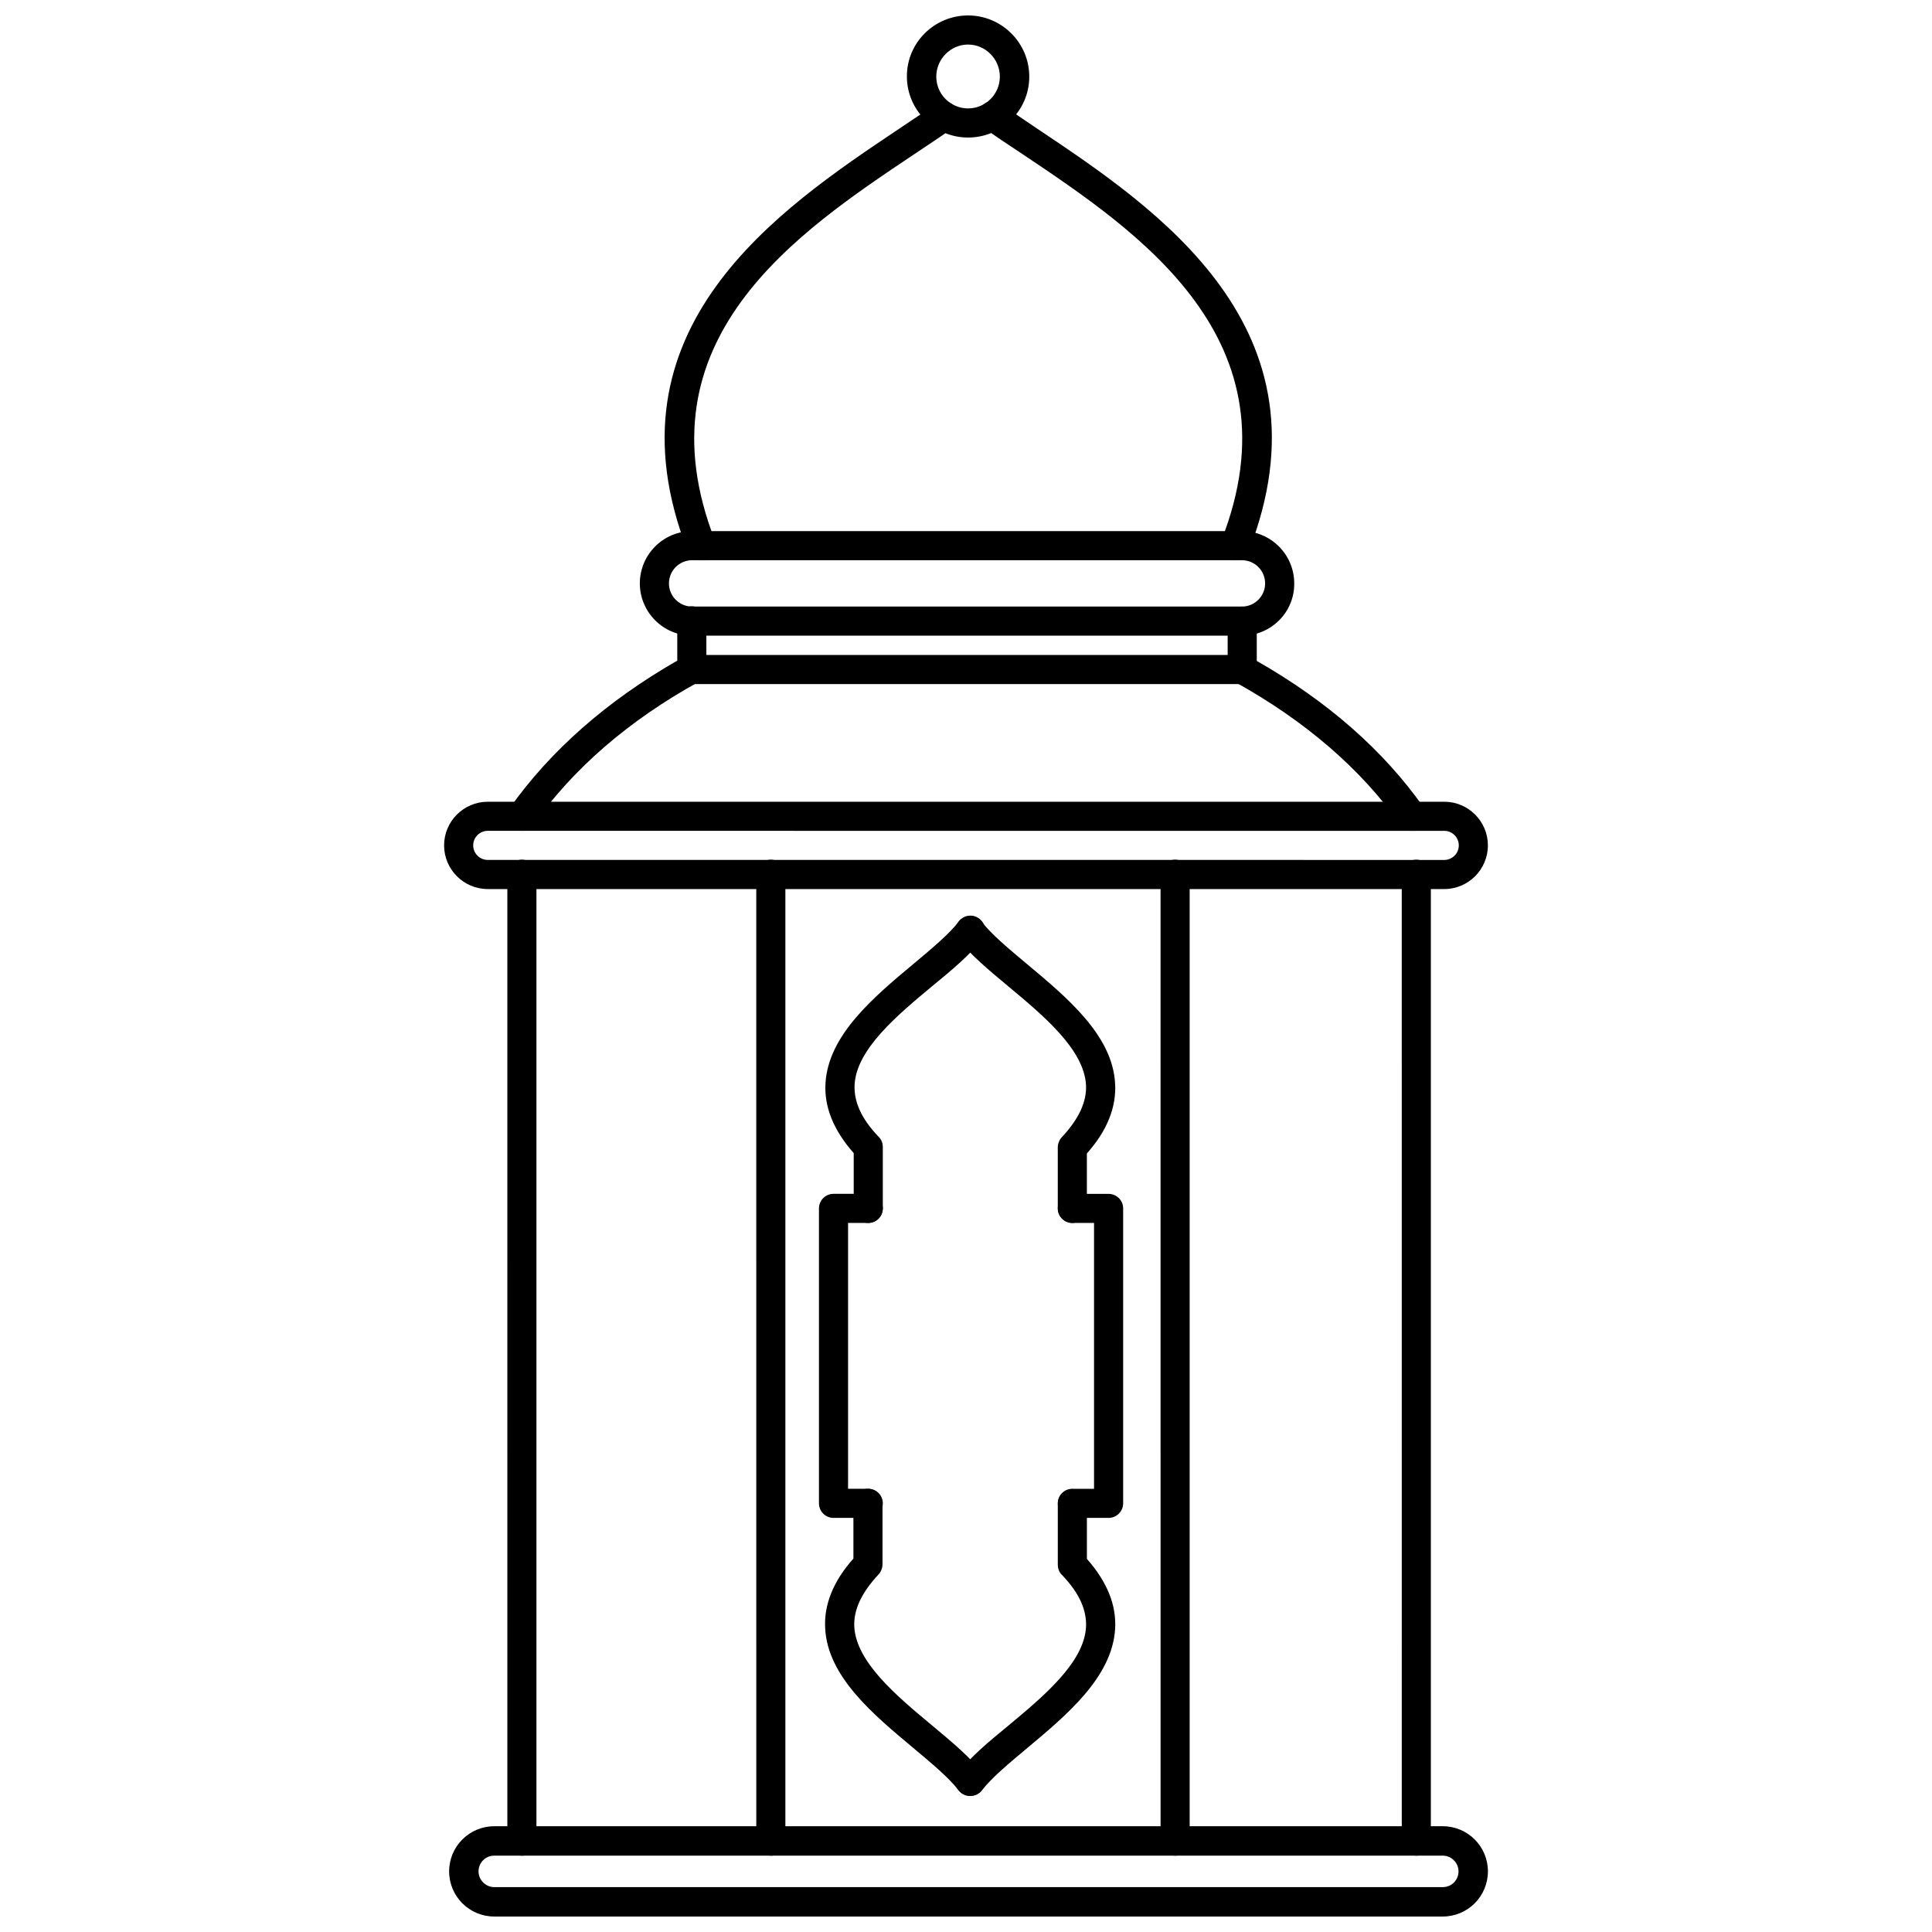 <?xml version="1.0" encoding="UTF-8"?>
<!-- Uploaded to: SVG Repo, www.svgrepo.com, Generator: SVG Repo Mixer Tools -->
<svg width="800px" height="800px" version="1.1" viewBox="144 144 512 512" xmlns="http://www.w3.org/2000/svg">
 <defs>
  <clipPath id="b">
   <path d="m384 148.09h33v32.906h-33z"/>
  </clipPath>
  <clipPath id="a">
   <path d="m263 627h276v24.902h-276z"/>
  </clipPath>
 </defs>
 <path d="m329.86 292.46c-1.574 0-2.992-0.945-3.621-2.441-23.066-58.961 24.402-90.688 55.734-111.7 3.543-2.363 6.848-4.566 9.918-6.691 1.73-1.258 4.172-0.789 5.434 0.945 1.258 1.73 0.789 4.172-0.945 5.434-3.07 2.203-6.453 4.41-10.078 6.848-31.094 20.781-73.602 49.199-52.82 102.41 0.789 1.969-0.234 4.25-2.203 5.039-0.473 0.078-0.945 0.156-1.418 0.156z"/>
 <path d="m471.32 292.46c-0.473 0-0.945-0.078-1.418-0.234-1.969-0.789-2.992-2.992-2.203-5.039 20.781-53.137-21.805-81.633-52.82-102.41-3.621-2.363-7.008-4.644-10.078-6.848-1.73-1.258-2.203-3.621-0.945-5.434 1.258-1.73 3.621-2.203 5.434-0.945 3.07 2.125 6.375 4.41 9.918 6.769 31.41 21.02 78.801 52.742 55.734 111.7-0.633 1.5-2.125 2.441-3.621 2.441z"/>
 <g clip-path="url(#b)">
  <path d="m400.55 180.45c-8.895 0-16.215-7.242-16.215-16.215-0.004-8.977 7.316-16.141 16.215-16.141 8.895 0 16.215 7.242 16.215 16.215 0 8.977-7.32 16.141-16.215 16.141zm0-24.641c-4.644 0-8.426 3.856-8.426 8.5 0 4.644 3.777 8.422 8.422 8.422s8.422-3.777 8.422-8.422c0.004-4.644-3.773-8.5-8.418-8.5z"/>
 </g>
 <path d="m473.13 312.46h-145.71c-7.637 0-13.855-6.219-13.855-13.855s6.219-13.855 13.855-13.855h145.71c7.637 0 13.855 6.219 13.855 13.855 0.078 7.637-6.141 13.855-13.855 13.855zm-145.71-19.996c-3.387 0-6.141 2.754-6.141 6.141s2.754 6.141 6.141 6.141h145.71c3.387 0 6.141-2.754 6.141-6.141s-2.754-6.141-6.141-6.141z"/>
 <path d="m282.31 364.18c-0.789 0-1.574-0.234-2.203-0.707-1.73-1.258-2.125-3.621-0.945-5.434 10.785-15.191 25.664-28.262 44.32-38.965v-10.547c0-2.125 1.73-3.856 3.856-3.856s3.856 1.73 3.856 3.856v12.754c0 1.418-0.789 2.676-1.969 3.387-18.578 10.234-33.297 22.984-43.77 37.785-0.703 1.176-1.887 1.727-3.144 1.727z"/>
 <path d="m518.23 364.18c-1.18 0-2.441-0.551-3.148-1.652-10.469-14.801-25.191-27.473-43.77-37.785-1.258-0.707-1.969-1.969-1.969-3.387v-12.754c0-2.125 1.73-3.856 3.856-3.856s3.856 1.73 3.856 3.856v10.547c18.656 10.629 33.613 23.695 44.32 38.965 1.258 1.73 0.789 4.172-0.945 5.434-0.703 0.398-1.41 0.633-2.199 0.633z"/>
 <path d="m526.74 379.61h-253.48c-6.375 0-11.57-5.195-11.57-11.57s5.195-11.57 11.57-11.57l253.48-0.004c6.375 0 11.57 5.195 11.57 11.57 0 6.379-5.195 11.574-11.57 11.574zm-253.48-15.43c-2.125 0-3.856 1.73-3.856 3.856s1.73 3.856 3.856 3.856l253.48 0.004c2.125 0 3.856-1.73 3.856-3.856s-1.73-3.856-3.856-3.856z"/>
 <path d="m282.31 635.77c-2.125 0-3.856-1.73-3.856-3.856l-0.004-256.23c0-2.125 1.73-3.856 3.856-3.856s3.856 1.73 3.856 3.856v256.16c0.082 2.203-1.648 3.934-3.852 3.934z"/>
 <path d="m519.34 635.77c-2.125 0-3.856-1.73-3.856-3.856l-0.004-256.23c0-2.125 1.73-3.856 3.856-3.856s3.856 1.73 3.856 3.856v256.16c0.004 2.203-1.727 3.934-3.852 3.934z"/>
 <g clip-path="url(#a)">
  <path d="m526.34 651.9h-251.35c-6.613 0-11.965-5.352-11.965-11.965s5.352-11.965 11.965-11.965h251.36c6.613 0 11.965 5.352 11.965 11.965-0.004 6.613-5.356 11.965-11.969 11.965zm-251.35-16.137c-2.363 0-4.172 1.891-4.172 4.172s1.891 4.172 4.172 4.172h251.36c2.363 0 4.172-1.891 4.172-4.172s-1.891-4.172-4.172-4.172z"/>
 </g>
 <path d="m348.28 635.77c-2.125 0-3.856-1.73-3.856-3.856l-0.004-256.23c0-2.125 1.73-3.856 3.856-3.856s3.856 1.73 3.856 3.856v256.16c0.082 2.203-1.648 3.934-3.852 3.934z"/>
 <path d="m455.42 635.77c-2.125 0-3.856-1.73-3.856-3.856l-0.004-256.23c0-2.125 1.73-3.856 3.856-3.856s3.856 1.73 3.856 3.856v256.16c0.086 2.203-1.648 3.934-3.852 3.934z"/>
 <path d="m374.1 468.09c-2.125 0-3.856-1.73-3.856-3.856v-14.641c-5.352-6.062-7.871-12.281-7.477-18.578 0.789-12.754 12.754-22.75 23.301-31.566 4.801-4.016 9.445-7.871 12.043-11.258 1.34-1.73 3.777-2.047 5.434-0.707 1.73 1.34 2.047 3.699 0.707 5.434-3.148 4.094-8.031 8.188-13.227 12.438-9.367 7.793-19.996 16.688-20.547 26.055-0.234 4.566 1.812 9.133 6.453 13.934 0.707 0.707 1.023 1.652 1.023 2.676v16.137c0.004 2.203-1.727 3.934-3.856 3.934z"/>
 <path d="m428.18 468.09c-2.125 0-3.856-1.73-3.856-3.856v-16.137c0-1.023 0.395-1.969 1.023-2.676 4.566-4.879 6.691-9.445 6.453-13.934-0.551-9.367-11.18-18.262-20.547-26.055-5.195-4.328-10.078-8.422-13.227-12.438-1.34-1.73-1.023-4.094 0.707-5.434 1.652-1.34 4.094-1.023 5.434 0.707 2.598 3.387 7.164 7.164 12.043 11.258 10.547 8.816 22.594 18.812 23.301 31.566 0.395 6.297-2.125 12.594-7.477 18.578v14.641c0.004 2.047-1.73 3.777-3.856 3.777z"/>
 <path d="m401.1 619.94c-1.18 0-2.281-0.551-3.07-1.496-2.598-3.387-7.164-7.164-12.043-11.258-10.547-8.816-22.594-18.812-23.301-31.566-0.395-6.297 2.125-12.594 7.477-18.578v-14.641c0-2.125 1.73-3.856 3.856-3.856s3.856 1.73 3.856 3.856v16.137c0 1.023-0.395 1.969-1.023 2.676-4.566 4.879-6.691 9.445-6.453 13.934 0.551 9.367 11.18 18.262 20.547 26.055 5.195 4.328 10.078 8.422 13.227 12.438 1.34 1.73 1.023 4.094-0.707 5.434-0.711 0.633-1.5 0.867-2.363 0.867z"/>
 <path d="m401.1 619.94c-0.789 0-1.652-0.234-2.363-0.789-1.73-1.34-2.047-3.777-0.707-5.434 3.148-4.094 8.031-8.188 13.227-12.438 9.367-7.793 19.996-16.688 20.547-26.055 0.234-4.566-1.812-9.133-6.453-13.934-0.707-0.707-1.023-1.652-1.023-2.676v-16.137c0-2.125 1.73-3.856 3.856-3.856s3.856 1.73 3.856 3.856v14.641c5.352 6.062 7.871 12.281 7.477 18.578-0.789 12.754-12.754 22.75-23.301 31.566-4.801 4.016-9.445 7.871-12.043 11.258-0.711 0.945-1.891 1.418-3.07 1.418z"/>
 <path d="m437.79 546.26h-9.605c-2.125 0-3.856-1.73-3.856-3.856s1.73-3.856 3.856-3.856h5.746v-70.453h-5.746c-2.125 0-3.856-1.73-3.856-3.856s1.73-3.856 3.856-3.856h9.605c2.125 0 3.856 1.73 3.856 3.856v78.168c0 2.117-1.73 3.852-3.856 3.852z"/>
 <path d="m374.1 546.26h-9.211c-2.125 0-3.856-1.73-3.856-3.856v-78.168c0-2.125 1.73-3.856 3.856-3.856h9.211c2.125 0 3.856 1.73 3.856 3.856s-1.73 3.856-3.856 3.856h-5.352v70.453h5.352c2.125 0 3.856 1.73 3.856 3.856 0.004 2.125-1.727 3.859-3.856 3.859z"/>
 <path d="m473.13 325.29h-145.71c-2.125 0-3.856-1.73-3.856-3.856s1.73-3.856 3.856-3.856h145.71c2.125 0 3.856 1.73 3.856 3.856 0.082 2.125-1.652 3.856-3.856 3.856z"/>
</svg>
